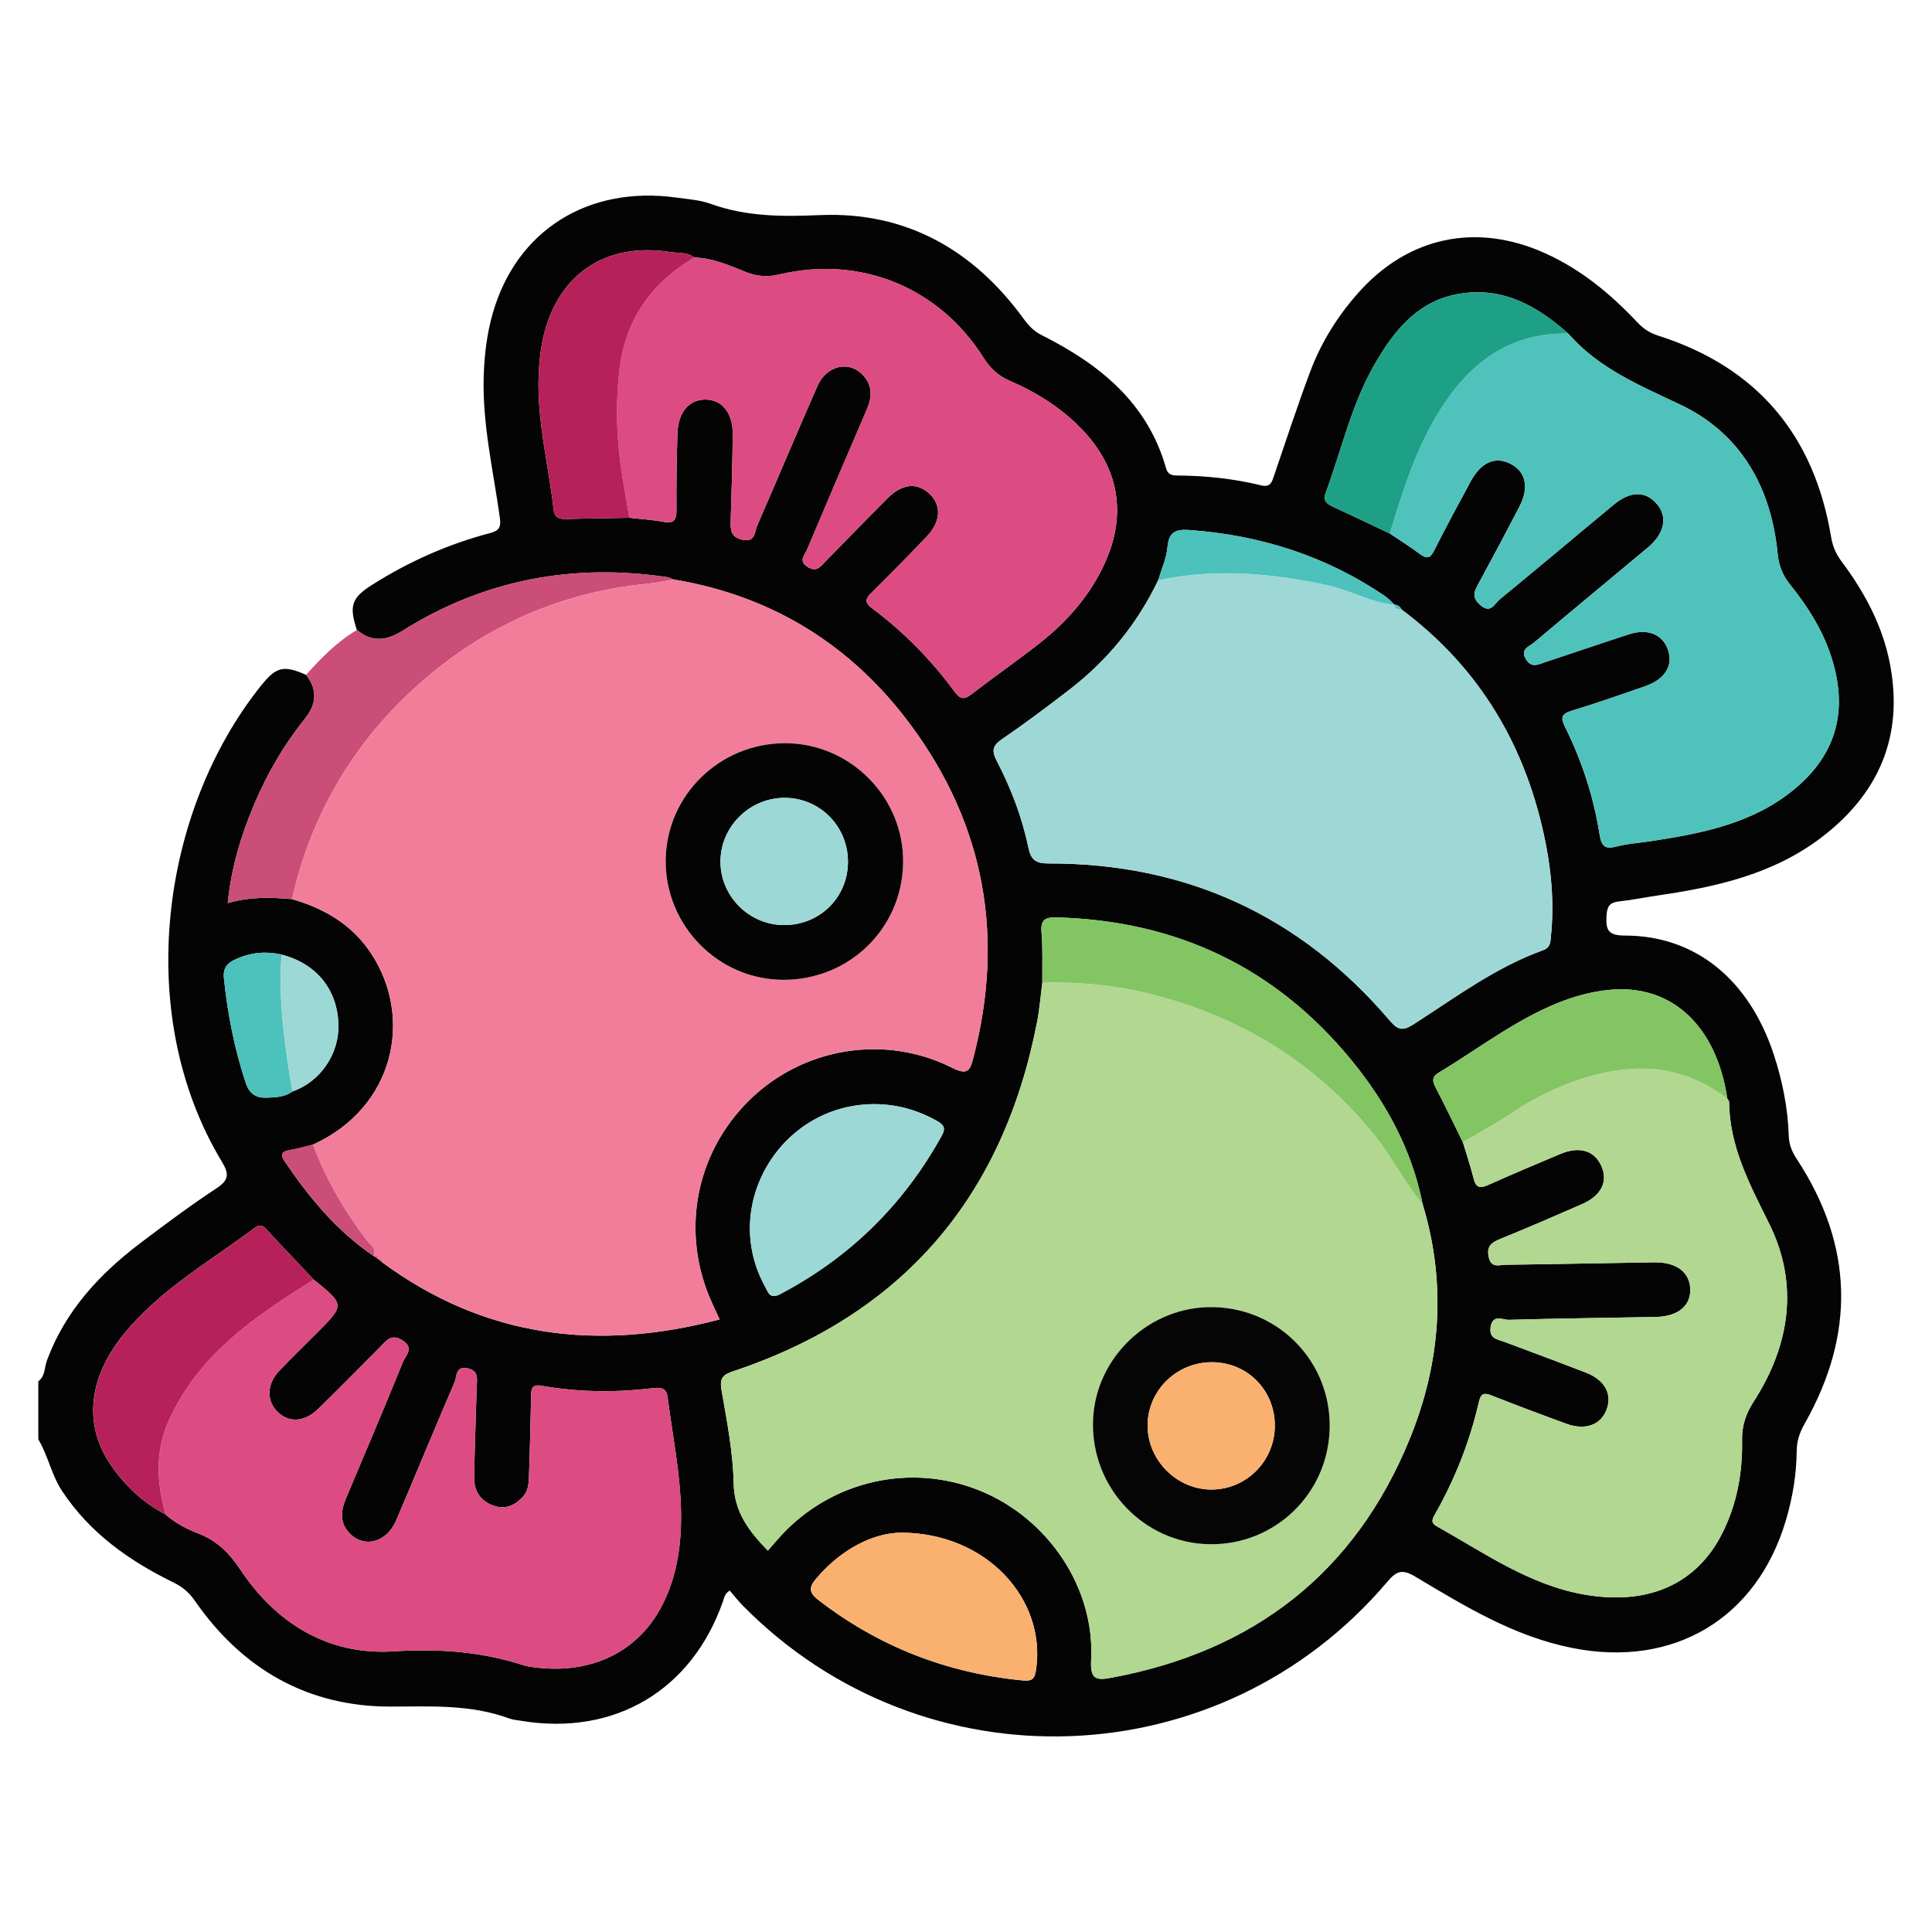 <?xml version="1.0" encoding="utf-8"?>
<!-- Generator: Adobe Illustrator 16.0.0, SVG Export Plug-In . SVG Version: 6.00 Build 0)  -->
<!DOCTYPE svg PUBLIC "-//W3C//DTD SVG 1.1//EN" "http://www.w3.org/Graphics/SVG/1.1/DTD/svg11.dtd">
<svg version="1.1" id="Layer_1" xmlns="http://www.w3.org/2000/svg" xmlns:xlink="http://www.w3.org/1999/xlink" x="0px" y="0px"
	 width="80px" height="80px" viewBox="0 0 80 80" enable-background="new 0 0 80 80" xml:space="preserve">
<g>
	<path fill-rule="evenodd" clip-rule="evenodd" fill="#040404" d="M14.778,26.086c-0.333-0.997-0.223-1.331,0.639-1.875
		c1.507-0.952,3.118-1.673,4.842-2.128c0.374-0.098,0.5-0.21,0.438-0.651c-0.271-1.952-0.732-3.882-0.667-5.874
		c0.028-0.88,0.133-1.746,0.375-2.588c0.982-3.435,3.954-5.299,7.616-4.787c0.47,0.066,0.958,0.096,1.397,0.255
		c1.474,0.532,2.957,0.537,4.517,0.469c3.557-0.156,6.357,1.421,8.442,4.281c0.21,0.289,0.423,0.521,0.755,0.688
		c2.392,1.202,4.381,2.792,5.152,5.511c0.067,0.239,0.209,0.3,0.438,0.302c1.179,0.007,2.347,0.127,3.491,0.407
		c0.401,0.098,0.454-0.139,0.547-0.412c0.49-1.438,0.962-2.883,1.496-4.305c0.451-1.2,1.126-2.281,1.979-3.244
		c2.065-2.334,4.894-2.933,7.741-1.651c1.485,0.668,2.71,1.682,3.814,2.854c0.244,0.258,0.498,0.441,0.854,0.554
		c4.111,1.303,6.48,4.126,7.181,8.357c0.065,0.392,0.204,0.697,0.431,1c0.951,1.274,1.696,2.655,2,4.227
		c0.583,3.007-0.456,5.4-2.864,7.223c-1.998,1.512-4.356,2.034-6.771,2.384c-0.519,0.075-1.033,0.185-1.555,0.239
		c-0.384,0.04-0.518,0.168-0.543,0.589c-0.038,0.625,0.079,0.828,0.78,0.829c2.897,0.005,5.123,1.818,6.144,4.922
		c0.36,1.095,0.585,2.223,0.622,3.377c0.012,0.369,0.139,0.661,0.337,0.964c2.347,3.579,2.423,7.236,0.323,10.945
		c-0.204,0.361-0.327,0.709-0.331,1.123c-0.009,0.979-0.168,1.937-0.446,2.877c-1.211,4.091-4.667,6.128-8.859,5.289
		c-2.409-0.481-4.446-1.733-6.5-2.958c-0.527-0.315-0.768-0.229-1.141,0.212c-6.903,8.149-19.234,8.592-26.715,0.972
		c-0.19-0.194-0.356-0.411-0.522-0.603c-0.214,0.14-0.225,0.294-0.274,0.436c-1.287,3.694-4.485,5.595-8.348,4.961
		c-0.172-0.028-0.352-0.042-0.514-0.102c-1.596-0.585-3.234-0.493-4.906-0.489c-3.425,0.006-6.136-1.548-8.093-4.366
		c-0.238-0.342-0.503-0.58-0.877-0.763c-1.841-0.9-3.479-2.049-4.634-3.801c-0.441-0.668-0.578-1.461-0.983-2.137
		c0-0.801,0-1.602,0-2.401c0.29-0.215,0.249-0.57,0.356-0.859c0.754-2.046,2.163-3.572,3.862-4.859
		c1.036-0.783,2.077-1.564,3.162-2.275c0.526-0.346,0.521-0.605,0.22-1.104c-3.682-6.101-2.53-14.527,1.624-19.711
		c0.626-0.781,0.929-0.858,1.865-0.447c0.484,0.624,0.436,1.214-0.056,1.825c-0.862,1.072-1.548,2.255-2.086,3.521
		c-0.551,1.298-0.957,2.636-1.103,4.107c0.93-0.272,1.795-0.24,2.662-0.165c1.359,0.39,2.514,1.072,3.301,2.289
		c1.71,2.642,0.953,6.331-2.434,7.878c-0.315,0.075-0.627,0.167-0.946,0.22c-0.343,0.058-0.426,0.177-0.216,0.485
		c1.016,1.497,2.154,2.876,3.669,3.901l0.021,0.013c0.056,0.039,0.113,0.079,0.17,0.118l0.027-0.027l-0.031,0.022
		c0.059,0.048,0.117,0.095,0.176,0.143c4.247,3.126,8.916,3.693,13.968,2.362c-0.126-0.273-0.221-0.475-0.313-0.677
		c-1.32-2.896-0.706-6.205,1.563-8.42c2.218-2.164,5.592-2.729,8.388-1.319c0.621,0.313,0.729,0.118,0.865-0.403
		c1.303-5,0.489-9.631-2.579-13.78c-2.444-3.304-5.729-5.361-9.825-6.039c-0.091-0.034-0.18-0.086-0.274-0.1
		c-3.913-0.578-7.576,0.105-10.94,2.213C16.009,26.531,15.407,26.611,14.778,26.086z M57.74,25.038l0.007,0.006
		c-0.126-0.116-0.239-0.25-0.38-0.347c-2.449-1.673-5.169-2.536-8.118-2.75c-0.59-0.043-0.851,0.097-0.907,0.717
		c-0.043,0.462-0.249,0.908-0.383,1.361c-0.868,1.813-2.107,3.328-3.698,4.55c-0.911,0.7-1.831,1.391-2.779,2.039
		c-0.4,0.274-0.417,0.493-0.205,0.899c0.588,1.132,1.045,2.322,1.304,3.574c0.103,0.494,0.283,0.668,0.83,0.667
		c5.71-0.014,10.432,2.163,14.138,6.508c0.319,0.375,0.523,0.446,0.963,0.165c1.741-1.116,3.409-2.37,5.381-3.08
		c0.321-0.116,0.305-0.354,0.329-0.597c0.131-1.28,0.032-2.553-0.214-3.806c-0.78-3.978-2.699-7.266-5.979-9.71
		C57.975,25.107,57.872,25.05,57.74,25.038z M12.106,45.197c1.167-0.409,1.951-1.563,1.906-2.803
		c-0.051-1.438-0.922-2.498-2.35-2.865c-0.654-0.152-1.283-0.089-1.899,0.188c-0.357,0.16-0.535,0.364-0.49,0.797
		c0.152,1.469,0.432,2.906,0.897,4.311c0.152,0.462,0.421,0.646,0.87,0.628C11.411,45.438,11.787,45.433,12.106,45.197z
		 M60.574,47.298c0.149,0.499,0.32,0.993,0.443,1.499c0.099,0.411,0.288,0.413,0.625,0.262c0.978-0.439,1.965-0.857,2.954-1.271
		c0.807-0.338,1.42-0.153,1.713,0.494c0.288,0.639-0.003,1.23-0.804,1.58c-1.12,0.489-2.241,0.975-3.373,1.436
		c-0.364,0.148-0.586,0.294-0.49,0.751c0.1,0.476,0.438,0.326,0.703,0.322c2.048-0.025,4.098-0.07,6.146-0.101
		c0.922-0.014,1.475,0.405,1.498,1.105c0.023,0.704-0.511,1.141-1.435,1.157c-2.024,0.039-4.048,0.062-6.071,0.119
		c-0.256,0.008-0.676-0.254-0.761,0.304c-0.072,0.483,0.291,0.503,0.582,0.612c1.119,0.422,2.242,0.835,3.358,1.267
		c0.803,0.312,1.115,0.909,0.85,1.565c-0.247,0.611-0.877,0.836-1.644,0.559c-1.03-0.375-2.057-0.762-3.078-1.163
		c-0.308-0.121-0.461-0.142-0.554,0.258c-0.375,1.638-0.988,3.188-1.818,4.65c-0.105,0.188-0.192,0.347,0.064,0.491
		c1.977,1.105,3.848,2.444,6.147,2.838c2.642,0.452,4.638-0.449,5.692-2.555c0.604-1.207,0.839-2.506,0.813-3.846
		c-0.011-0.604,0.162-1.102,0.488-1.607c1.498-2.324,1.868-4.854,0.644-7.334c-0.81-1.64-1.652-3.196-1.67-5.066
		c-0.001-0.044-0.048-0.087-0.073-0.13c-0.435-2.955-2.262-4.789-4.941-4.501c-0.7,0.076-1.373,0.257-2.025,0.516
		c-1.804,0.719-3.33,1.912-4.976,2.902c-0.286,0.172-0.28,0.342-0.141,0.61C59.834,45.772,60.198,46.538,60.574,47.298z
		 M28.756,10.664c-0.296-0.234-0.668-0.175-1.002-0.228c-2.624-0.413-4.604,0.877-5.229,3.412c-0.136,0.551-0.199,1.13-0.221,1.699
		c-0.073,1.882,0.413,3.705,0.62,5.558c0.043,0.377,0.29,0.396,0.592,0.386c0.847-0.027,1.695-0.035,2.542-0.051
		c0.471,0.054,0.948,0.08,1.412,0.168c0.459,0.088,0.544-0.101,0.541-0.511c-0.008-1.05,0.009-2.101,0.041-3.151
		c0.026-0.867,0.472-1.394,1.141-1.401c0.705-0.008,1.16,0.552,1.149,1.456c-0.015,1.175-0.044,2.35-0.084,3.525
		c-0.014,0.4-0.013,0.727,0.499,0.827c0.529,0.104,0.485-0.336,0.595-0.587c0.841-1.92,1.646-3.856,2.493-5.774
		c0.407-0.923,1.423-1.086,1.976-0.355c0.327,0.433,0.262,0.879,0.062,1.344c-0.83,1.925-1.654,3.853-2.468,5.786
		c-0.091,0.216-0.366,0.455,0.02,0.705c0.375,0.242,0.542-0.017,0.75-0.228c0.858-0.875,1.71-1.755,2.577-2.622
		c0.597-0.596,1.209-0.651,1.715-0.185c0.517,0.476,0.49,1.156-0.102,1.779c-0.742,0.778-1.496,1.546-2.261,2.301
		c-0.255,0.252-0.357,0.407,0.003,0.676c1.312,0.978,2.448,2.139,3.416,3.455c0.246,0.334,0.404,0.32,0.704,0.09
		c0.931-0.717,1.897-1.386,2.82-2.112c1.132-0.892,2.068-1.958,2.678-3.281c0.938-2.038,0.604-3.977-0.95-5.584
		c-0.848-0.876-1.86-1.51-2.969-1.99c-0.48-0.208-0.818-0.524-1.097-0.967c-1.837-2.908-5.084-4.23-8.425-3.443
		c-0.483,0.113-0.925,0.095-1.389-0.088C30.211,10.997,29.523,10.685,28.756,10.664z M64.938,13.812
		c-1.272-1.132-2.681-1.934-4.462-1.655c-1.751,0.274-2.748,1.519-3.563,2.941c-0.953,1.661-1.366,3.532-2.018,5.31
		c-0.135,0.367,0.086,0.479,0.355,0.602c0.771,0.353,1.534,0.721,2.301,1.083c0.412,0.278,0.835,0.542,1.233,0.839
		c0.286,0.214,0.434,0.204,0.606-0.144c0.479-0.96,0.994-1.902,1.503-2.847c0.428-0.792,1.003-1.052,1.627-0.749
		c0.663,0.323,0.814,0.984,0.391,1.797c-0.542,1.04-1.092,2.077-1.652,3.107c-0.187,0.342-0.37,0.617,0.044,0.965
		c0.438,0.366,0.582-0.068,0.784-0.232c1.586-1.298,3.151-2.622,4.729-3.928c0.697-0.576,1.314-0.579,1.786-0.04
		c0.464,0.533,0.327,1.23-0.365,1.809c-1.572,1.313-3.152,2.618-4.719,3.94c-0.195,0.165-0.592,0.27-0.329,0.694
		c0.229,0.372,0.51,0.208,0.783,0.118c1.161-0.383,2.316-0.781,3.479-1.158c0.772-0.25,1.382-0.003,1.61,0.625
		c0.238,0.654-0.107,1.237-0.926,1.521c-1.013,0.352-2.025,0.708-3.052,1.019c-0.429,0.129-0.471,0.287-0.28,0.669
		c0.705,1.416,1.189,2.913,1.435,4.472c0.085,0.534,0.272,0.593,0.732,0.475c0.457-0.117,0.937-0.146,1.405-0.217
		c2.085-0.319,4.146-0.719,5.851-2.089c1.529-1.229,2.2-2.797,1.806-4.767c-0.288-1.436-1.011-2.65-1.912-3.769
		c-0.311-0.386-0.466-0.791-0.514-1.288c-0.27-2.755-1.539-4.983-4.039-6.164C67.876,15.951,66.193,15.252,64.938,13.812z
		 M6.856,62.712c0.4,0.351,0.868,0.6,1.354,0.784c0.782,0.299,1.292,0.822,1.759,1.521c1.491,2.233,3.658,3.531,6.319,3.362
		c1.88-0.119,3.639,0.006,5.399,0.578c0.071,0.023,0.146,0.038,0.219,0.05c2.415,0.395,4.446-0.521,5.479-2.47
		c0.415-0.782,0.645-1.624,0.748-2.497c0.247-2.092-0.227-4.129-0.488-6.182c-0.056-0.439-0.343-0.408-0.656-0.371
		c-1.523,0.179-3.044,0.162-4.555-0.104c-0.426-0.074-0.438,0.139-0.443,0.452c-0.019,1.1-0.051,2.198-0.087,3.298
		c-0.01,0.3-0.032,0.607-0.252,0.845c-0.328,0.353-0.712,0.541-1.206,0.37c-0.576-0.199-0.824-0.632-0.813-1.21
		c0.023-1.225,0.072-2.449,0.104-3.673c0.009-0.334,0.116-0.718-0.398-0.811c-0.492-0.088-0.417,0.354-0.514,0.577
		c-0.82,1.901-1.605,3.818-2.419,5.723c-0.387,0.905-1.305,1.164-1.912,0.555c-0.432-0.433-0.394-0.931-0.172-1.455
		c0.797-1.885,1.594-3.77,2.366-5.664c0.109-0.268,0.481-0.574-0.027-0.891c-0.475-0.297-0.678,0.037-0.935,0.294
		c-0.85,0.848-1.688,1.706-2.547,2.544c-0.582,0.568-1.248,0.589-1.719,0.09c-0.437-0.462-0.404-1.134,0.11-1.673
		c0.5-0.525,1.022-1.028,1.534-1.542c1.178-1.18,1.178-1.18-0.111-2.225c-0.631-0.669-1.267-1.333-1.89-2.009
		c-0.164-0.179-0.29-0.334-0.55-0.139c-1.869,1.401-3.934,2.564-5.434,4.414c-1.481,1.826-1.663,3.776-0.516,5.433
		C5.193,61.537,5.935,62.228,6.856,62.712z M58.905,49.85c-0.444-2.255-1.52-4.213-2.956-5.963
		c-3.147-3.833-7.236-5.762-12.187-5.898c-0.462-0.013-0.681,0.076-0.636,0.609c0.059,0.694,0.027,1.396,0.034,2.095
		c-0.071,0.545-0.114,1.095-0.219,1.633c-1.408,7.245-5.557,12.113-12.59,14.458c-0.443,0.147-0.557,0.303-0.474,0.781
		c0.222,1.278,0.476,2.568,0.502,3.858c0.025,1.21,0.646,1.987,1.415,2.786c0.199-0.228,0.372-0.434,0.555-0.632
		c2.11-2.28,5.385-3.014,8.242-1.847c2.815,1.15,4.753,4.026,4.59,7.008c-0.045,0.814,0.223,0.848,0.838,0.733
		c5.876-1.09,10.077-4.322,12.347-9.871C59.656,56.448,59.912,53.166,58.905,49.85z M37.309,63.464
		c-1.118,0.011-2.436,0.646-3.49,1.875c-0.328,0.382-0.349,0.595,0.091,0.932c2.5,1.921,5.309,3.011,8.441,3.313
		c0.407,0.038,0.496-0.075,0.551-0.45C43.327,66.226,40.862,63.472,37.309,63.464z M36.182,45.72
		c-3.863,0.021-6.352,4.18-4.51,7.539c0.133,0.242,0.194,0.559,0.637,0.326c2.888-1.521,5.111-3.707,6.689-6.562
		c0.164-0.297,0.093-0.438-0.172-0.591C38.005,45.963,37.128,45.718,36.182,45.72z"/>
	<path fill-rule="evenodd" clip-rule="evenodd" fill="#CB4E78" d="M12.093,37.229c-0.867-0.075-1.732-0.107-2.662,0.165
		c0.146-1.471,0.552-2.809,1.103-4.107c0.538-1.266,1.224-2.449,2.086-3.521c0.492-0.611,0.541-1.201,0.056-1.825
		c0.627-0.701,1.283-1.37,2.102-1.854c0.629,0.524,1.231,0.445,1.906,0.022c3.364-2.108,7.028-2.791,10.94-2.213
		c0.094,0.014,0.183,0.066,0.274,0.1c-0.368,0.061-0.733,0.142-1.104,0.178c-3.59,0.354-6.739,1.757-9.421,4.132
		C14.67,30.7,12.896,33.688,12.093,37.229z"/>
	<path fill-rule="evenodd" clip-rule="evenodd" fill="#F27D9B" d="M12.093,37.229c0.803-3.541,2.578-6.529,5.281-8.924
		c2.682-2.375,5.831-3.777,9.421-4.132c0.371-0.036,0.736-0.118,1.104-0.178c4.096,0.677,7.381,2.734,9.825,6.039
		c3.068,4.149,3.882,8.78,2.579,13.78c-0.136,0.521-0.244,0.717-0.865,0.403c-2.796-1.409-6.17-0.845-8.388,1.319
		c-2.27,2.215-2.884,5.523-1.563,8.42c0.092,0.202,0.187,0.403,0.313,0.677c-5.052,1.331-9.721,0.764-13.968-2.362
		c-0.021-0.095-0.075-0.147-0.176-0.143l0.031-0.022l-0.027,0.027c-0.009-0.108-0.061-0.155-0.17-0.118c0,0-0.021-0.013-0.021-0.013
		c0.142-0.307-0.125-0.439-0.268-0.625c-0.935-1.222-1.702-2.537-2.241-3.981c3.386-1.548,4.144-5.236,2.434-7.878
		C14.607,38.301,13.452,37.62,12.093,37.229z M32.425,40.572c2.737,0.01,4.929-2.125,4.971-4.84c0.042-2.692-2.16-4.938-4.857-4.957
		c-2.722-0.018-4.945,2.147-4.974,4.842C27.538,38.32,29.737,40.563,32.425,40.572z"/>
	<path fill-rule="evenodd" clip-rule="evenodd" fill="#B1D791" d="M58.905,49.85c1.007,3.316,0.751,6.599-0.538,9.751
		c-2.27,5.549-6.471,8.781-12.347,9.871c-0.615,0.114-0.883,0.081-0.838-0.733c0.163-2.981-1.774-5.857-4.59-7.008
		c-2.857-1.167-6.132-0.434-8.242,1.847c-0.183,0.198-0.356,0.404-0.555,0.632c-0.77-0.799-1.39-1.576-1.415-2.786
		c-0.026-1.29-0.28-2.58-0.502-3.858c-0.083-0.479,0.031-0.634,0.474-0.781c7.033-2.345,11.182-7.213,12.59-14.458
		c0.104-0.538,0.147-1.088,0.219-1.633c1.524-0.047,3.031,0.106,4.507,0.477c3.684,0.926,6.768,2.806,9.191,5.766
		C57.618,47.86,58.143,48.937,58.905,49.85z M55.059,59.134c0.057-2.72-2.069-4.939-4.794-5.009
		c-2.658-0.066-4.934,2.082-5.006,4.73c-0.075,2.742,2.092,5.035,4.807,5.086C52.781,63.993,55.002,61.855,55.059,59.134z"/>
	<path fill-rule="evenodd" clip-rule="evenodd" fill="#9DD8D6" d="M58.028,25.234c3.279,2.445,5.198,5.733,5.979,9.71
		c0.246,1.253,0.345,2.526,0.214,3.806c-0.024,0.243-0.008,0.481-0.329,0.597c-1.972,0.71-3.64,1.963-5.381,3.08
		c-0.439,0.281-0.644,0.21-0.963-0.165c-3.706-4.346-8.428-6.522-14.138-6.508c-0.547,0.001-0.728-0.172-0.83-0.667
		c-0.259-1.252-0.716-2.442-1.304-3.574c-0.212-0.406-0.195-0.625,0.205-0.899c0.948-0.648,1.868-1.338,2.779-2.039
		c1.591-1.222,2.83-2.737,3.698-4.55c2.356-0.496,4.688-0.297,7.018,0.211c0.945,0.206,1.795,0.72,2.771,0.808l-0.007-0.006
		C57.757,25.22,57.886,25.236,58.028,25.234z"/>
	<path fill-rule="evenodd" clip-rule="evenodd" fill="#DD4B83" d="M12.995,52.988c1.289,1.045,1.289,1.045,0.111,2.225
		c-0.512,0.514-1.034,1.017-1.534,1.542c-0.514,0.539-0.547,1.211-0.11,1.673c0.471,0.499,1.137,0.479,1.719-0.09
		c0.859-0.838,1.697-1.696,2.547-2.544c0.257-0.257,0.46-0.591,0.935-0.294c0.508,0.316,0.136,0.623,0.027,0.891
		c-0.772,1.895-1.569,3.779-2.366,5.664c-0.222,0.524-0.26,1.022,0.172,1.455c0.607,0.609,1.524,0.351,1.912-0.555
		c0.813-1.904,1.599-3.821,2.419-5.723c0.097-0.223,0.021-0.665,0.514-0.577c0.514,0.093,0.407,0.477,0.398,0.811
		c-0.033,1.224-0.081,2.448-0.104,3.673c-0.011,0.578,0.237,1.011,0.813,1.21c0.494,0.171,0.878-0.018,1.206-0.37
		c0.221-0.237,0.243-0.545,0.252-0.845c0.036-1.1,0.068-2.198,0.087-3.298c0.005-0.313,0.017-0.526,0.443-0.452
		c1.511,0.266,3.032,0.282,4.555,0.104c0.313-0.037,0.6-0.068,0.656,0.371c0.261,2.053,0.735,4.09,0.488,6.182
		c-0.103,0.873-0.333,1.715-0.748,2.497c-1.034,1.949-3.064,2.864-5.479,2.47c-0.074-0.012-0.148-0.026-0.219-0.05
		c-1.76-0.572-3.519-0.697-5.399-0.578c-2.661,0.169-4.828-1.129-6.319-3.362c-0.467-0.698-0.977-1.222-1.759-1.521
		c-0.486-0.185-0.954-0.434-1.354-0.784c-0.36-1.296-0.447-2.576,0.118-3.852C8.2,56.096,10.559,54.505,12.995,52.988z"/>
	<path fill-rule="evenodd" clip-rule="evenodd" fill="#4FC2BC" d="M64.938,13.812c1.255,1.441,2.938,2.14,4.631,2.939
		c2.5,1.18,3.77,3.409,4.039,6.164c0.048,0.498,0.203,0.902,0.514,1.288c0.901,1.119,1.624,2.333,1.912,3.769
		c0.395,1.97-0.276,3.538-1.806,4.767c-1.704,1.37-3.766,1.77-5.851,2.089c-0.469,0.072-0.948,0.101-1.405,0.217
		c-0.46,0.118-0.647,0.059-0.732-0.475c-0.245-1.559-0.729-3.056-1.435-4.472c-0.19-0.382-0.148-0.54,0.28-0.669
		c1.026-0.31,2.039-0.667,3.052-1.019c0.818-0.284,1.164-0.867,0.926-1.521c-0.229-0.628-0.838-0.875-1.61-0.625
		c-1.163,0.377-2.318,0.774-3.479,1.158c-0.273,0.09-0.555,0.254-0.783-0.118c-0.263-0.424,0.134-0.529,0.329-0.694
		c1.566-1.322,3.146-2.627,4.719-3.94c0.692-0.579,0.829-1.276,0.365-1.809c-0.472-0.54-1.089-0.537-1.786,0.04
		c-1.578,1.307-3.144,2.63-4.729,3.928c-0.202,0.165-0.347,0.599-0.784,0.232c-0.414-0.348-0.23-0.623-0.044-0.965
		c0.561-1.03,1.11-2.067,1.652-3.107c0.424-0.813,0.272-1.474-0.391-1.797c-0.624-0.304-1.199-0.044-1.627,0.749
		c-0.509,0.945-1.024,1.887-1.503,2.847c-0.173,0.348-0.32,0.358-0.606,0.144c-0.398-0.297-0.821-0.561-1.233-0.839
		c0.491-1.624,0.994-3.248,1.847-4.726C60.627,15.235,62.303,13.767,64.938,13.812z"/>
	<path fill-rule="evenodd" clip-rule="evenodd" fill="#DD4B83" d="M28.756,10.664c0.767,0.021,1.455,0.333,2.148,0.607
		c0.463,0.183,0.906,0.202,1.389,0.088c3.341-0.788,6.587,0.535,8.425,3.443c0.279,0.442,0.617,0.759,1.097,0.967
		c1.108,0.48,2.121,1.114,2.969,1.99c1.555,1.607,1.889,3.546,0.95,5.584c-0.609,1.323-1.546,2.389-2.678,3.281
		c-0.923,0.727-1.89,1.396-2.82,2.112c-0.299,0.23-0.458,0.245-0.704-0.09c-0.968-1.316-2.104-2.477-3.416-3.455
		c-0.36-0.269-0.259-0.424-0.003-0.676c0.765-0.755,1.519-1.522,2.261-2.301c0.592-0.623,0.619-1.303,0.102-1.779
		c-0.506-0.466-1.119-0.411-1.715,0.185c-0.867,0.866-1.719,1.747-2.577,2.622c-0.208,0.211-0.375,0.47-0.75,0.228
		c-0.386-0.25-0.111-0.488-0.02-0.705c0.813-1.933,1.638-3.86,2.468-5.786c0.201-0.465,0.265-0.911-0.062-1.344
		c-0.552-0.731-1.568-0.568-1.976,0.355c-0.847,1.918-1.652,3.854-2.493,5.774c-0.11,0.251-0.066,0.691-0.595,0.587
		c-0.511-0.1-0.512-0.427-0.499-0.827c0.04-1.175,0.069-2.35,0.084-3.525c0.011-0.904-0.445-1.463-1.149-1.456
		c-0.669,0.007-1.115,0.534-1.141,1.401c-0.032,1.05-0.049,2.101-0.041,3.151c0.003,0.41-0.082,0.599-0.541,0.511
		c-0.464-0.089-0.941-0.115-1.412-0.168c-0.087-0.512-0.173-1.023-0.261-1.535c-0.261-1.528-0.324-3.075-0.146-4.604
		C25.892,13.259,26.967,11.705,28.756,10.664z"/>
	<path fill-rule="evenodd" clip-rule="evenodd" fill="#B1D790" d="M71.526,45.494c0.025,0.043,0.072,0.086,0.073,0.13
		c0.018,1.87,0.86,3.427,1.67,5.066c1.225,2.479,0.854,5.01-0.644,7.334c-0.326,0.506-0.499,1.004-0.488,1.607
		c0.025,1.34-0.209,2.639-0.813,3.846c-1.055,2.105-3.051,3.007-5.692,2.555c-2.3-0.394-4.171-1.732-6.147-2.838
		c-0.257-0.145-0.17-0.304-0.064-0.491c0.83-1.462,1.443-3.013,1.818-4.65c0.093-0.399,0.246-0.379,0.554-0.258
		c1.021,0.401,2.048,0.788,3.078,1.163c0.767,0.277,1.396,0.053,1.644-0.559c0.266-0.656-0.047-1.254-0.85-1.565
		c-1.116-0.432-2.239-0.845-3.358-1.267c-0.291-0.109-0.654-0.129-0.582-0.612c0.085-0.558,0.505-0.296,0.761-0.304
		c2.023-0.058,4.047-0.08,6.071-0.119c0.924-0.017,1.458-0.453,1.435-1.157c-0.023-0.7-0.576-1.119-1.498-1.105
		c-2.049,0.03-4.099,0.075-6.146,0.101c-0.266,0.004-0.604,0.153-0.703-0.322c-0.096-0.457,0.126-0.603,0.49-0.751
		c1.132-0.461,2.253-0.946,3.373-1.436c0.801-0.35,1.092-0.941,0.804-1.58c-0.293-0.647-0.906-0.832-1.713-0.494
		c-0.989,0.414-1.977,0.832-2.954,1.271c-0.337,0.151-0.526,0.149-0.625-0.262c-0.123-0.506-0.294-1-0.443-1.499
		c0.64-0.379,1.3-0.729,1.917-1.143c1.322-0.888,2.75-1.53,4.313-1.806C68.527,44.047,70.12,44.42,71.526,45.494z"/>
	<path fill-rule="evenodd" clip-rule="evenodd" fill="#B6215A" d="M12.995,52.988c-2.436,1.517-4.795,3.107-6.02,5.872
		c-0.565,1.275-0.478,2.556-0.118,3.852c-0.922-0.484-1.663-1.175-2.251-2.024c-1.146-1.656-0.965-3.606,0.516-5.433
		c1.5-1.85,3.565-3.013,5.434-4.414c0.26-0.195,0.386-0.04,0.55,0.139C11.728,51.655,12.363,52.319,12.995,52.988z"/>
	<path fill-rule="evenodd" clip-rule="evenodd" fill="#FAB06E" d="M37.309,63.464c3.554,0.008,6.019,2.762,5.593,5.669
		c-0.055,0.375-0.144,0.488-0.551,0.45c-3.132-0.302-5.942-1.392-8.441-3.313c-0.439-0.337-0.419-0.55-0.091-0.932
		C34.873,64.11,36.19,63.475,37.309,63.464z"/>
	<path fill-rule="evenodd" clip-rule="evenodd" fill="#9CD8D5" d="M36.182,45.72c0.946-0.002,1.823,0.243,2.644,0.713
		c0.266,0.152,0.336,0.294,0.172,0.591c-1.578,2.854-3.801,5.04-6.689,6.562c-0.442,0.232-0.503-0.084-0.637-0.326
		C29.83,49.899,32.318,45.741,36.182,45.72z"/>
	<path fill-rule="evenodd" clip-rule="evenodd" fill="#B6215A" d="M28.756,10.664c-1.79,1.041-2.864,2.595-3.104,4.638
		c-0.179,1.529-0.115,3.076,0.146,4.604c0.087,0.511,0.174,1.023,0.261,1.535c-0.847,0.016-1.694,0.024-2.542,0.051
		c-0.302,0.01-0.549-0.009-0.592-0.386c-0.207-1.853-0.693-3.676-0.62-5.558c0.022-0.569,0.085-1.147,0.221-1.699
		c0.625-2.535,2.605-3.824,5.229-3.412C28.088,10.489,28.46,10.43,28.756,10.664z"/>
	<path fill-rule="evenodd" clip-rule="evenodd" fill="#83C563" d="M58.905,49.85c-0.763-0.913-1.287-1.989-2.046-2.915
		c-2.424-2.96-5.508-4.84-9.191-5.766c-1.476-0.371-2.982-0.523-4.507-0.477c-0.007-0.699,0.024-1.4-0.034-2.095
		c-0.045-0.533,0.174-0.622,0.636-0.609c4.95,0.136,9.039,2.065,12.187,5.898C57.386,45.637,58.461,47.595,58.905,49.85z"/>
	<path fill-rule="evenodd" clip-rule="evenodd" fill="#1EA087" d="M64.938,13.812c-2.636-0.045-4.312,1.423-5.54,3.555
		c-0.853,1.479-1.355,3.102-1.847,4.726c-0.767-0.362-1.53-0.729-2.301-1.083c-0.27-0.124-0.49-0.235-0.355-0.602
		c0.651-1.778,1.064-3.649,2.018-5.31c0.815-1.422,1.813-2.667,3.563-2.941C62.258,11.878,63.666,12.679,64.938,13.812z"/>
	<path fill-rule="evenodd" clip-rule="evenodd" fill="#83C563" d="M71.526,45.494c-1.406-1.074-2.999-1.447-4.723-1.145
		c-1.563,0.275-2.99,0.918-4.313,1.806c-0.617,0.413-1.277,0.764-1.917,1.143c-0.376-0.76-0.74-1.525-1.131-2.276
		c-0.14-0.269-0.146-0.438,0.141-0.61c1.646-0.99,3.172-2.184,4.976-2.902c0.652-0.259,1.325-0.44,2.025-0.516
		C69.265,40.705,71.092,42.539,71.526,45.494z"/>
	<path fill-rule="evenodd" clip-rule="evenodd" fill="#4DC1BC" d="M12.106,45.197c-0.319,0.235-0.695,0.241-1.066,0.256
		c-0.448,0.018-0.717-0.166-0.87-0.628c-0.465-1.405-0.745-2.842-0.897-4.311c-0.045-0.433,0.133-0.637,0.49-0.797
		c0.616-0.277,1.245-0.34,1.898-0.188C11.509,41.442,11.803,43.32,12.106,45.197z"/>
	<path fill-rule="evenodd" clip-rule="evenodd" fill="#4DC1BC" d="M57.747,25.043c-0.976-0.087-1.825-0.602-2.771-0.808
		c-2.33-0.508-4.661-0.707-7.018-0.211c0.134-0.453,0.34-0.899,0.383-1.361c0.057-0.62,0.317-0.76,0.907-0.717
		c2.949,0.214,5.669,1.077,8.118,2.75C57.508,24.793,57.621,24.927,57.747,25.043z"/>
	<path fill-rule="evenodd" clip-rule="evenodd" fill="#9CD8D5" d="M12.106,45.197c-0.303-1.877-0.597-3.755-0.444-5.667
		c1.428,0.367,2.299,1.427,2.35,2.865C14.057,43.635,13.272,44.788,12.106,45.197z"/>
	<path fill-rule="evenodd" clip-rule="evenodd" fill="#CB4E78" d="M12.96,47.396c0.539,1.444,1.306,2.76,2.241,3.981
		c0.142,0.186,0.409,0.318,0.268,0.625c-1.516-1.025-2.654-2.404-3.67-3.901c-0.21-0.309-0.127-0.428,0.216-0.485
		C12.333,47.563,12.646,47.472,12.96,47.396z"/>
	<path fill-rule="evenodd" clip-rule="evenodd" fill="#4DC1BC" d="M58.028,25.234c-0.143,0.001-0.271-0.015-0.288-0.197
		C57.872,25.05,57.975,25.107,58.028,25.234z"/>
	<path fill-rule="evenodd" clip-rule="evenodd" fill="#CB4E78" d="M15.49,52.016c0.109-0.037,0.161,0.01,0.17,0.118
		C15.603,52.095,15.546,52.055,15.49,52.016z"/>
	<path fill-rule="evenodd" clip-rule="evenodd" fill="#CB4E78" d="M15.656,52.129c0.101-0.005,0.155,0.048,0.176,0.143
		C15.773,52.224,15.714,52.177,15.656,52.129z"/>
	<path fill-rule="evenodd" clip-rule="evenodd" fill="#040404" d="M32.425,40.572c-2.688-0.009-4.887-2.252-4.86-4.955
		c0.029-2.695,2.252-4.859,4.974-4.842c2.697,0.018,4.899,2.265,4.857,4.957C37.354,38.448,35.163,40.582,32.425,40.572z
		 M32.432,38.305c1.495,0.022,2.676-1.13,2.68-2.617c0.004-1.455-1.137-2.627-2.582-2.651c-1.463-0.024-2.689,1.17-2.697,2.626
		C29.825,37.094,30.994,38.283,32.432,38.305z"/>
	<path fill-rule="evenodd" clip-rule="evenodd" fill="#050505" d="M55.059,59.134c-0.057,2.722-2.277,4.859-4.993,4.808
		c-2.715-0.051-4.882-2.344-4.807-5.086c0.072-2.648,2.348-4.797,5.006-4.73C52.989,54.194,55.115,56.414,55.059,59.134z
		 M52.788,59.032c-0.001-1.469-1.129-2.613-2.586-2.625c-1.478-0.012-2.684,1.17-2.683,2.628c0.002,1.449,1.24,2.669,2.685,2.644
		C51.641,61.654,52.789,60.478,52.788,59.032z"/>
	<path fill-rule="evenodd" clip-rule="evenodd" fill="#9CD8D5" d="M32.432,38.305c-1.438-0.021-2.607-1.211-2.599-2.642
		c0.008-1.456,1.234-2.65,2.697-2.626c1.444,0.023,2.586,1.196,2.582,2.651C35.107,37.174,33.926,38.327,32.432,38.305z"/>
	<path fill-rule="evenodd" clip-rule="evenodd" fill="#FAB06E" d="M52.788,59.032c0.001,1.445-1.147,2.622-2.584,2.646
		c-1.444,0.025-2.683-1.194-2.685-2.644c-0.001-1.458,1.205-2.64,2.683-2.628C51.659,56.419,52.787,57.563,52.788,59.032z"/>
</g>
</svg>
